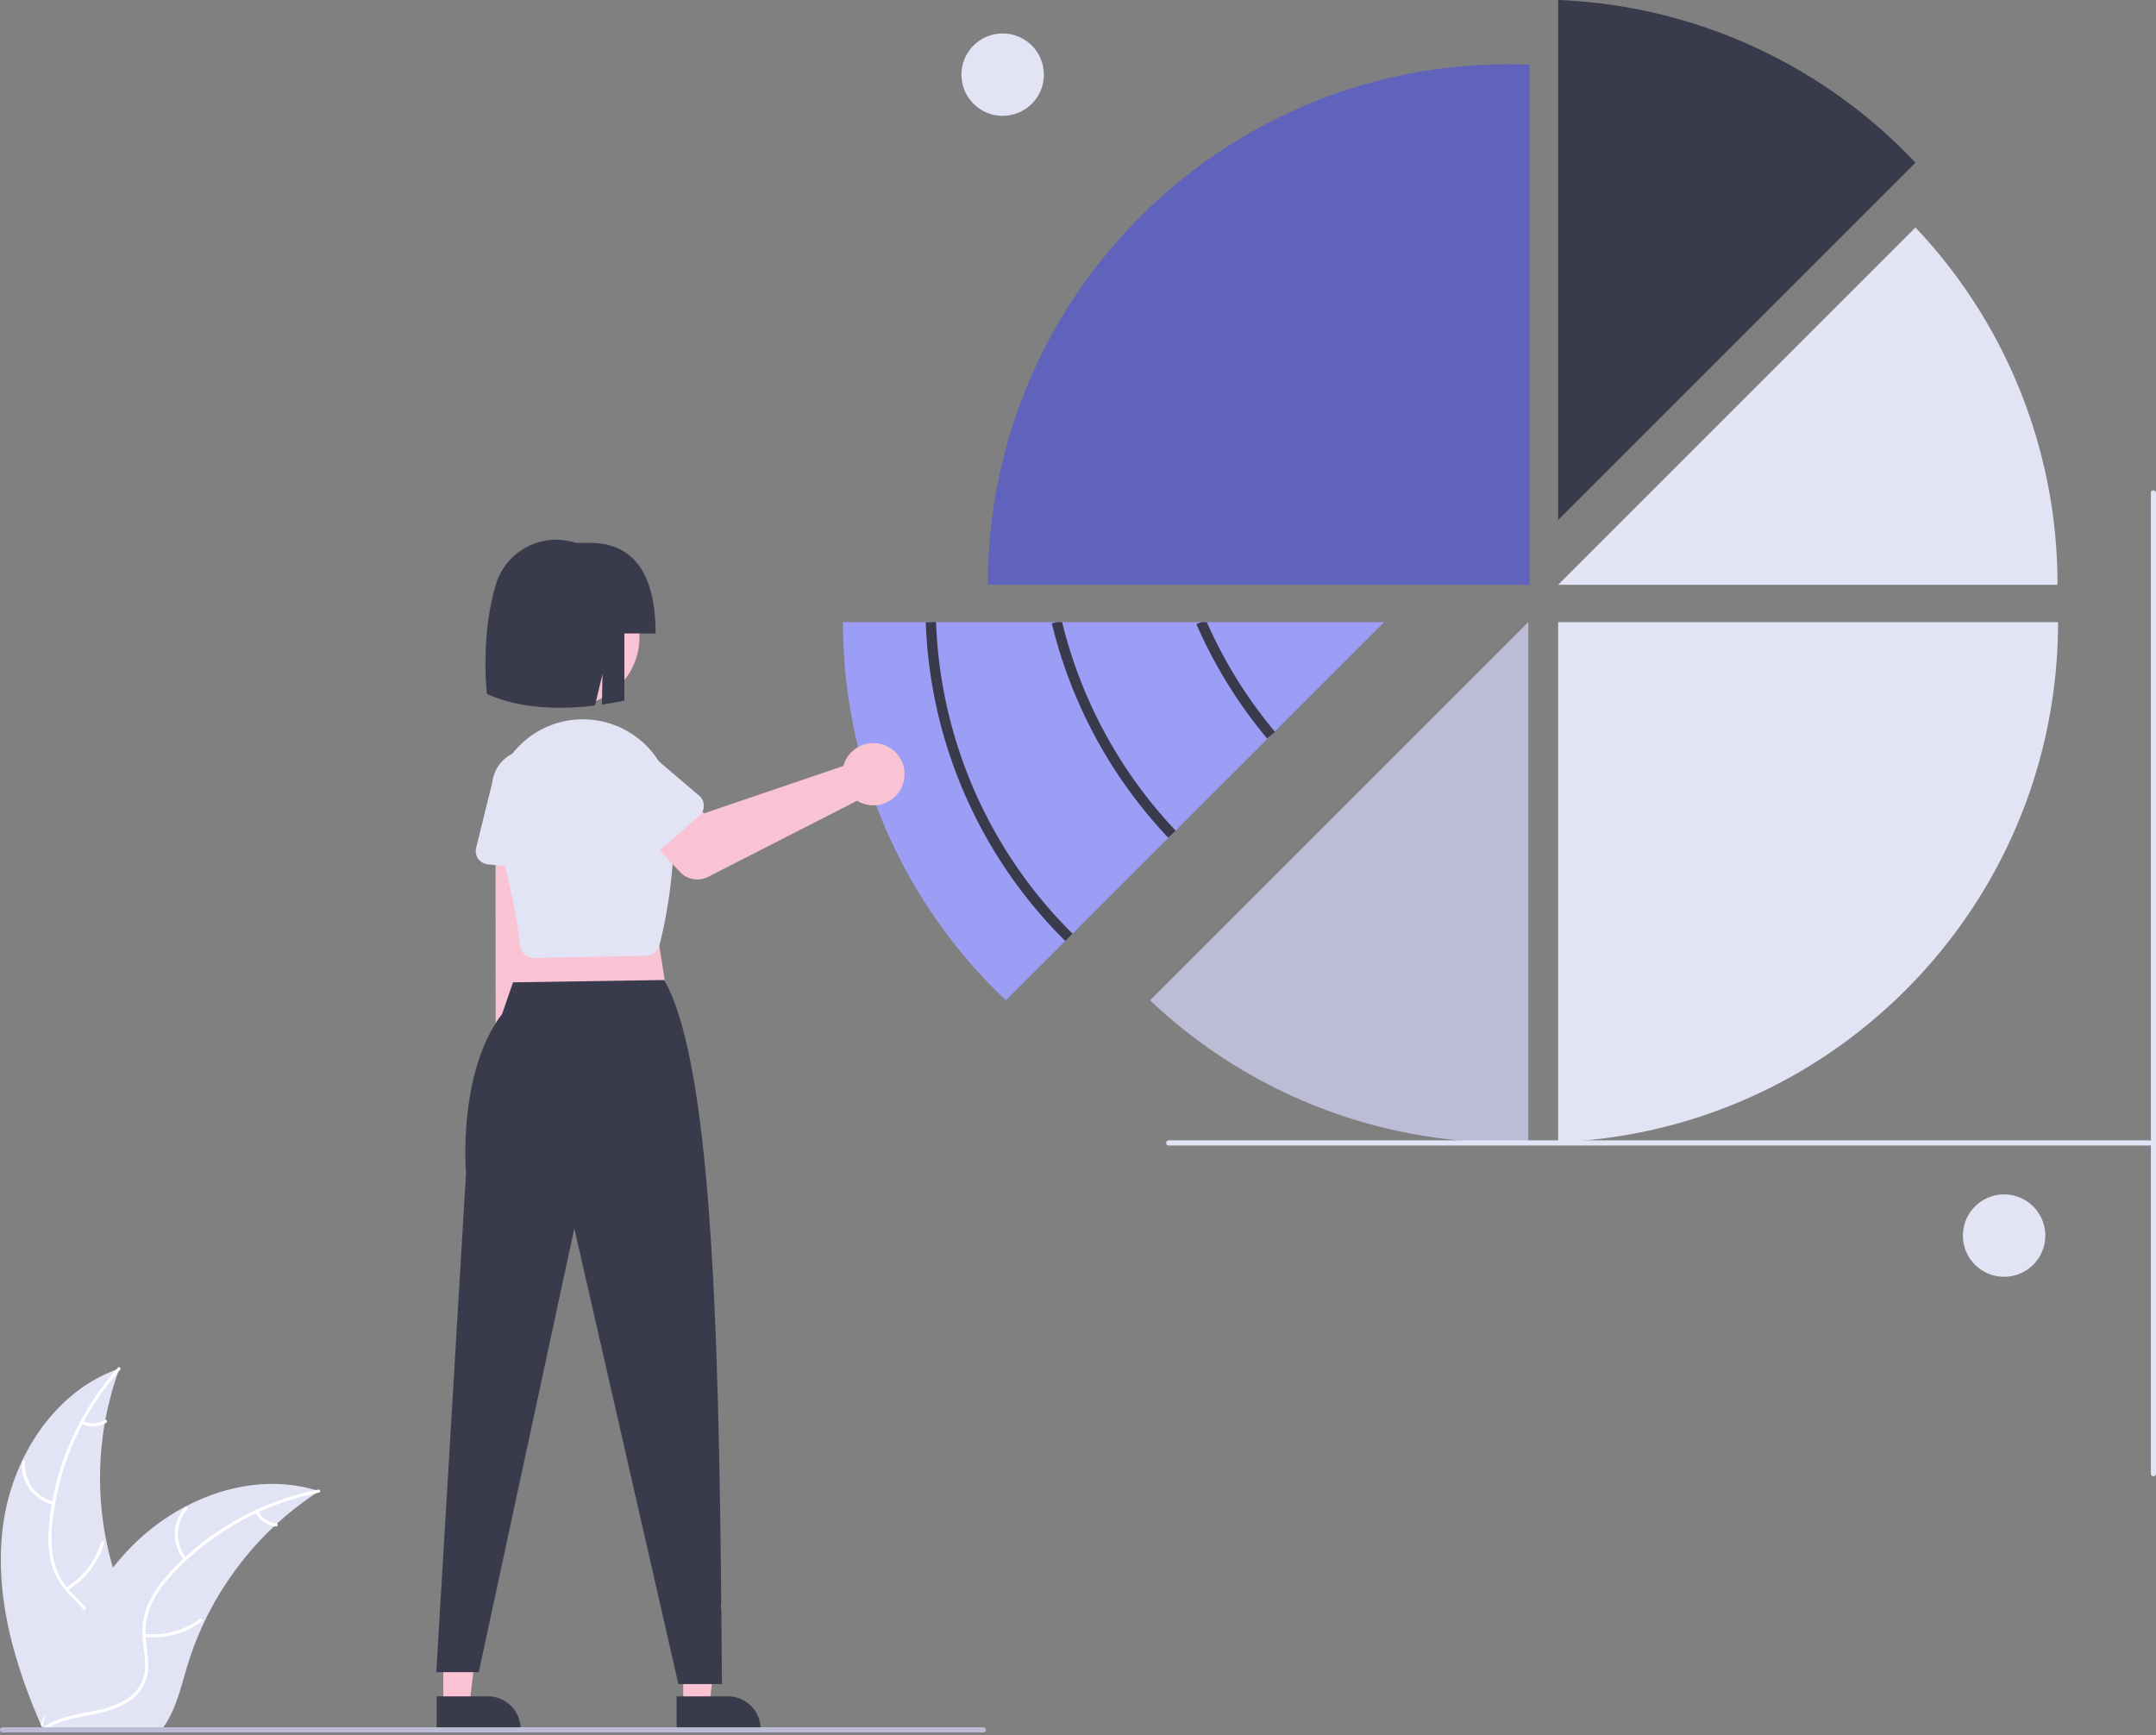 <svg width="374" height="301" fill="none" xmlns="http://www.w3.org/2000/svg"><rect width="100%" height="100%" fill="#808080" stroke="none"/><g clip-path="url(#clip0_6_102934)"><path d="M.487 264.953c1.482-11.913 8.865-23.652 20.228-27.529a55.314 55.314 0 00.002 37.977c1.746 4.723 4.18 9.794 2.538 14.553-1.022 2.962-3.522 5.228-6.316 6.645-2.794 1.417-5.896 2.092-8.958 2.754l-.603.498c-4.861-10.977-8.372-22.984-6.89-34.898z" fill="#E3E3F6"/><path d="M20.827 237.648a47.278 47.278 0 00-11.753 26.608 20.36 20.36 0 00.231 6.375 11.679 11.679 0 002.905 5.417c1.309 1.438 2.814 2.757 3.75 4.489a7.149 7.149 0 01.35 5.837c-.827 2.372-2.457 4.305-4.116 6.14-1.843 2.038-3.789 4.125-4.572 6.826-.095.328-.598.161-.503-.166 1.363-4.699 5.925-7.369 8.101-11.602 1.015-1.975 1.441-4.268.49-6.353-.833-1.824-2.384-3.186-3.722-4.631a12.46 12.46 0 01-3.037-5.19 18.82 18.82 0 01-.476-6.342 45.862 45.862 0 013.35-13.939 48.117 48.117 0 018.652-13.866c.226-.253.575.145.35.397z" fill="#fff"/><path d="M9.217 261.053a7.094 7.094 0 01-5.4-7.43c.027-.34.556-.314.529.026a6.57 6.57 0 005.037 6.902c.33.079.163.581-.166.502zm2.233 14.354a13.672 13.672 0 006.105-7.874c.096-.327.598-.161.503.166a14.22 14.22 0 01-6.37 8.18c-.294.174-.53-.299-.238-.472zm2.938-28.87a4.017 4.017 0 003.805-.193c.291-.178.527.296.238.472a4.5 4.5 0 01-4.209.223.275.275 0 01-.168-.334.267.267 0 01.334-.168z" fill="#fff"/><path d="M55.35 258.7a42.5 42.5 0 00-.536.353 52.905 52.905 0 00-6.761 5.279 21.02 21.02 0 00-.492.451 55.737 55.737 0 00-12.106 16.572 54.203 54.203 0 00-2.966 7.672c-1.094 3.631-1.991 7.655-4.157 10.625-.223.312-.465.61-.724.893H8.035c-.045-.023-.09-.04-.134-.063l-.782.036c.032-.139.067-.281.098-.42.018-.08.04-.161.058-.241.014-.054.027-.107.036-.156a.648.648 0 01.014-.049c.008-.05.022-.094.03-.139.197-.799.4-1.599.608-2.398 0-.004 0-.004.005-.009 1.603-6.087 3.729-12.093 6.698-17.586.09-.165.179-.335.277-.5a51.583 51.583 0 014.64-7.038 45.41 45.41 0 013.041-3.479 37.968 37.968 0 019.503-7.119c7.02-3.706 15.148-5.126 22.651-2.862.192.058.38.116.572.178z" fill="#E3E3F6"/><path d="M55.304 258.951A47.283 47.283 0 0029.9 273.12a20.378 20.378 0 00-3.654 5.23 11.678 11.678 0 00-.942 6.073c.18 1.937.587 3.897.293 5.843a7.145 7.145 0 01-3.236 4.871c-2.088 1.396-4.553 1.958-6.983 2.424-2.698.518-5.509 1.012-7.76 2.698-.273.204-.574-.231-.302-.435 3.918-2.932 9.168-2.317 13.454-4.387 2-.966 3.72-2.54 4.216-4.778.433-1.957.014-3.979-.184-5.938a12.459 12.459 0 01.7-5.972 18.825 18.825 0 013.438-5.351 45.872 45.872 0 0111.068-9.113 48.114 48.114 0 0115.256-5.861c.333-.066.371.462.04.527z" fill="#fff"/><path d="M31.941 270.649a7.092 7.092 0 01.162-9.184c.226-.254.633.085.407.34a6.567 6.567 0 00-.134 8.543c.217.262-.22.562-.435.301zm-6.856 12.804c3.42.37 6.853-.562 9.616-2.611.273-.203.574.232.3.435a14.22 14.22 0 01-10.01 2.697c-.34-.038-.243-.559.094-.521zm19.728-21.283a4.011 4.011 0 003.154 2.137c.34.033.243.553-.094.52a4.489 4.489 0 01-3.495-2.356.273.273 0 01.067-.368.266.266 0 01.368.067z" fill="#fff"/><path d="M332.275 28.231A90.024 90.024 0 00270.293 0v90.214l61.982-61.983z" fill="#3A3A4D"/><path d="M332.275 39.465l-61.982 61.982h86.622a89.98 89.98 0 00-24.64-61.982zm24.733 68.463a90.532 90.532 0 01-1.809 18.064 89.572 89.572 0 01-11.258 28.742v.004a90.555 90.555 0 01-18.132 21.449c-.352.308-.705.612-1.062.911a89.902 89.902 0 01-54.456 21.043v-90.213h86.717z" fill="#E3E3F6"/><path d="M261.531 198.222c1.199 0 2.391-.031 3.579-.077v-90.217l-65.61 65.609a89.975 89.975 0 0062.031 24.685z" fill="#BCBCD6"/><path d="M261.653 11.152c-49.868 0-90.294 40.426-90.294 90.294h93.967V11.233a91.92 91.92 0 00-3.673-.08z" fill="#5F63BC"/><path d="M240.111 107.928l-18.983 18.984-.621.62-.014.014-16.554 16.55-.63.63-17.885 17.885-.63.63v.004L174.5 173.534a90.028 90.028 0 01-28.264-65.606h93.875z" fill="#9B9EF4"/><path d="M92.831 190.107a5.538 5.538 0 002.596-3.89 5.53 5.53 0 00-1.315-4.488l.746-40.61-8.9.746.02 39.591a5.555 5.555 0 002.975 9.391 5.558 5.558 0 003.878-.74z" fill="#FAC3D3"/><path d="M96.26 151.06l-11.64-1.11a2.316 2.316 0 01-2.027-2.86l2.795-11.317a6.43 6.43 0 0112.797 1.258l.607 11.604a2.311 2.311 0 01-.71 1.792 2.315 2.315 0 01-1.822.633z" fill="#E3E3F6"/><path d="M76.901 295.766h4.517l2.148-17.42H76.9l.001 17.42z" fill="#FAC3D3"/><path d="M75.748 294.289h8.894a5.668 5.668 0 015.669 5.668v.184l-14.563.001v-5.853z" fill="#3A3A4D"/><path d="M118.53 295.766h4.516l2.149-17.42h-6.666l.001 17.42z" fill="#FAC3D3"/><path d="M117.377 294.289h8.895a5.668 5.668 0 015.668 5.668v.184l-14.563.001v-5.853z" fill="#3A3A4D"/><path d="M113.076 155.814l2.947 18.788-27.998.369 3.684-18.051 21.367-1.106z" fill="#FAC3D3"/><path d="M115.21 170.016c8.883 15.474 9.642 67.946 10.022 122.141h-7.552L99.629 213.1 83.05 290.093h-7.367l5.157-86.571s-1.52-17.376 6.263-27.63l1.894-5.473 26.212-.403z" fill="#3A3A4D"/><path d="M92.67 166.191a2.518 2.518 0 01-2.504-2.329c-.277-3.792-1.65-10.392-4.079-19.618a15.527 15.527 0 0124.517-16.213 15.34 15.34 0 015.914 10.481c1.207 10.633-1.069 21.309-2.104 25.405a2.519 2.519 0 01-2.392 1.901l-19.299.372-.054.001z" fill="#E3E3F6"/><path d="M146.59 132.082c-.116.26-.212.529-.285.804l-24.158 8.209-4.668-4.078-7.075 6.241 7.562 8.022a4.118 4.118 0 004.867.842l25.85-13.204a5.4 5.4 0 10-2.093-6.836z" fill="#FAC3D3"/><path d="M121.304 141.542l-8.807 7.692a2.312 2.312 0 01-3.471-.493l-6.299-9.808a6.434 6.434 0 01.651-9.058 6.433 6.433 0 019.059.627l8.845 7.534a2.316 2.316 0 01.022 3.506z" fill="#E3E3F6"/><path d="M109.476 116.246c3.136-5.736 1.028-12.929-4.709-16.065-5.737-3.136-12.93-1.028-16.065 4.709-3.136 5.737-1.028 12.93 4.709 16.065 5.736 3.136 12.929 1.028 16.065-4.709z" fill="#FAC3D3"/><path d="M102.347 94.183h-2.4a11.873 11.873 0 00-4.154-.528 10.92 10.92 0 00-9.803 7.859c-2.683 8.96-1.524 18.873-1.524 18.873 3.918 1.772 9.905 3.083 18.748 2.005l1.301-5.451-.109 5.288a63.561 63.561 0 003.902-.672v-11.66h5.418c0-8.681-2.698-15.715-11.379-15.715z" fill="#3A3A4D"/><path d="M372.884 198.727H202.738a.446.446 0 110-.893h170.146a.447.447 0 010 .893z" fill="#E3E3F6"/><path d="M373.107 255.665V85.519a.446.446 0 01.763-.316.446.446 0 01.131.316v170.146a.447.447 0 01-.894 0zm-25.456-34.164a7.145 7.145 0 100-14.29 7.145 7.145 0 000 14.29zM173.932 20.095a7.145 7.145 0 10.001-14.29 7.145 7.145 0 00-.001 14.29z" fill="#E3E3F6"/><path d="M171.039 300.101a.434.434 0 01-.13.316.44.44 0 01-.316.13H.447a.449.449 0 01-.447-.446.447.447 0 01.447-.447h170.146a.457.457 0 01.316.131.45.45 0 01.13.316z" fill="#BCBCD6"/><path d="M184.794 163.245a81.843 81.843 0 01-24.204-55.284l1.785-.065a80.07 80.07 0 0023.678 54.082l-1.259 1.267zm19.163-19.131l-1.295 1.224a82.134 82.134 0 01-20.203-37.2l.867-.21h.919a80.383 80.383 0 0019.694 36.168l.018.018zm17.22-17.14l-.67.558-.013.014-.688.572a82.073 82.073 0 01-12.263-19.833l.817-.357h.978a80.205 80.205 0 0011.79 18.984.495.495 0 00.049.062z" fill="#3A3A4D"/></g><defs><clipPath id="clip0_6_102934"><path fill="#fff" d="M0 0h374v300.547H0z"/></clipPath></defs></svg>